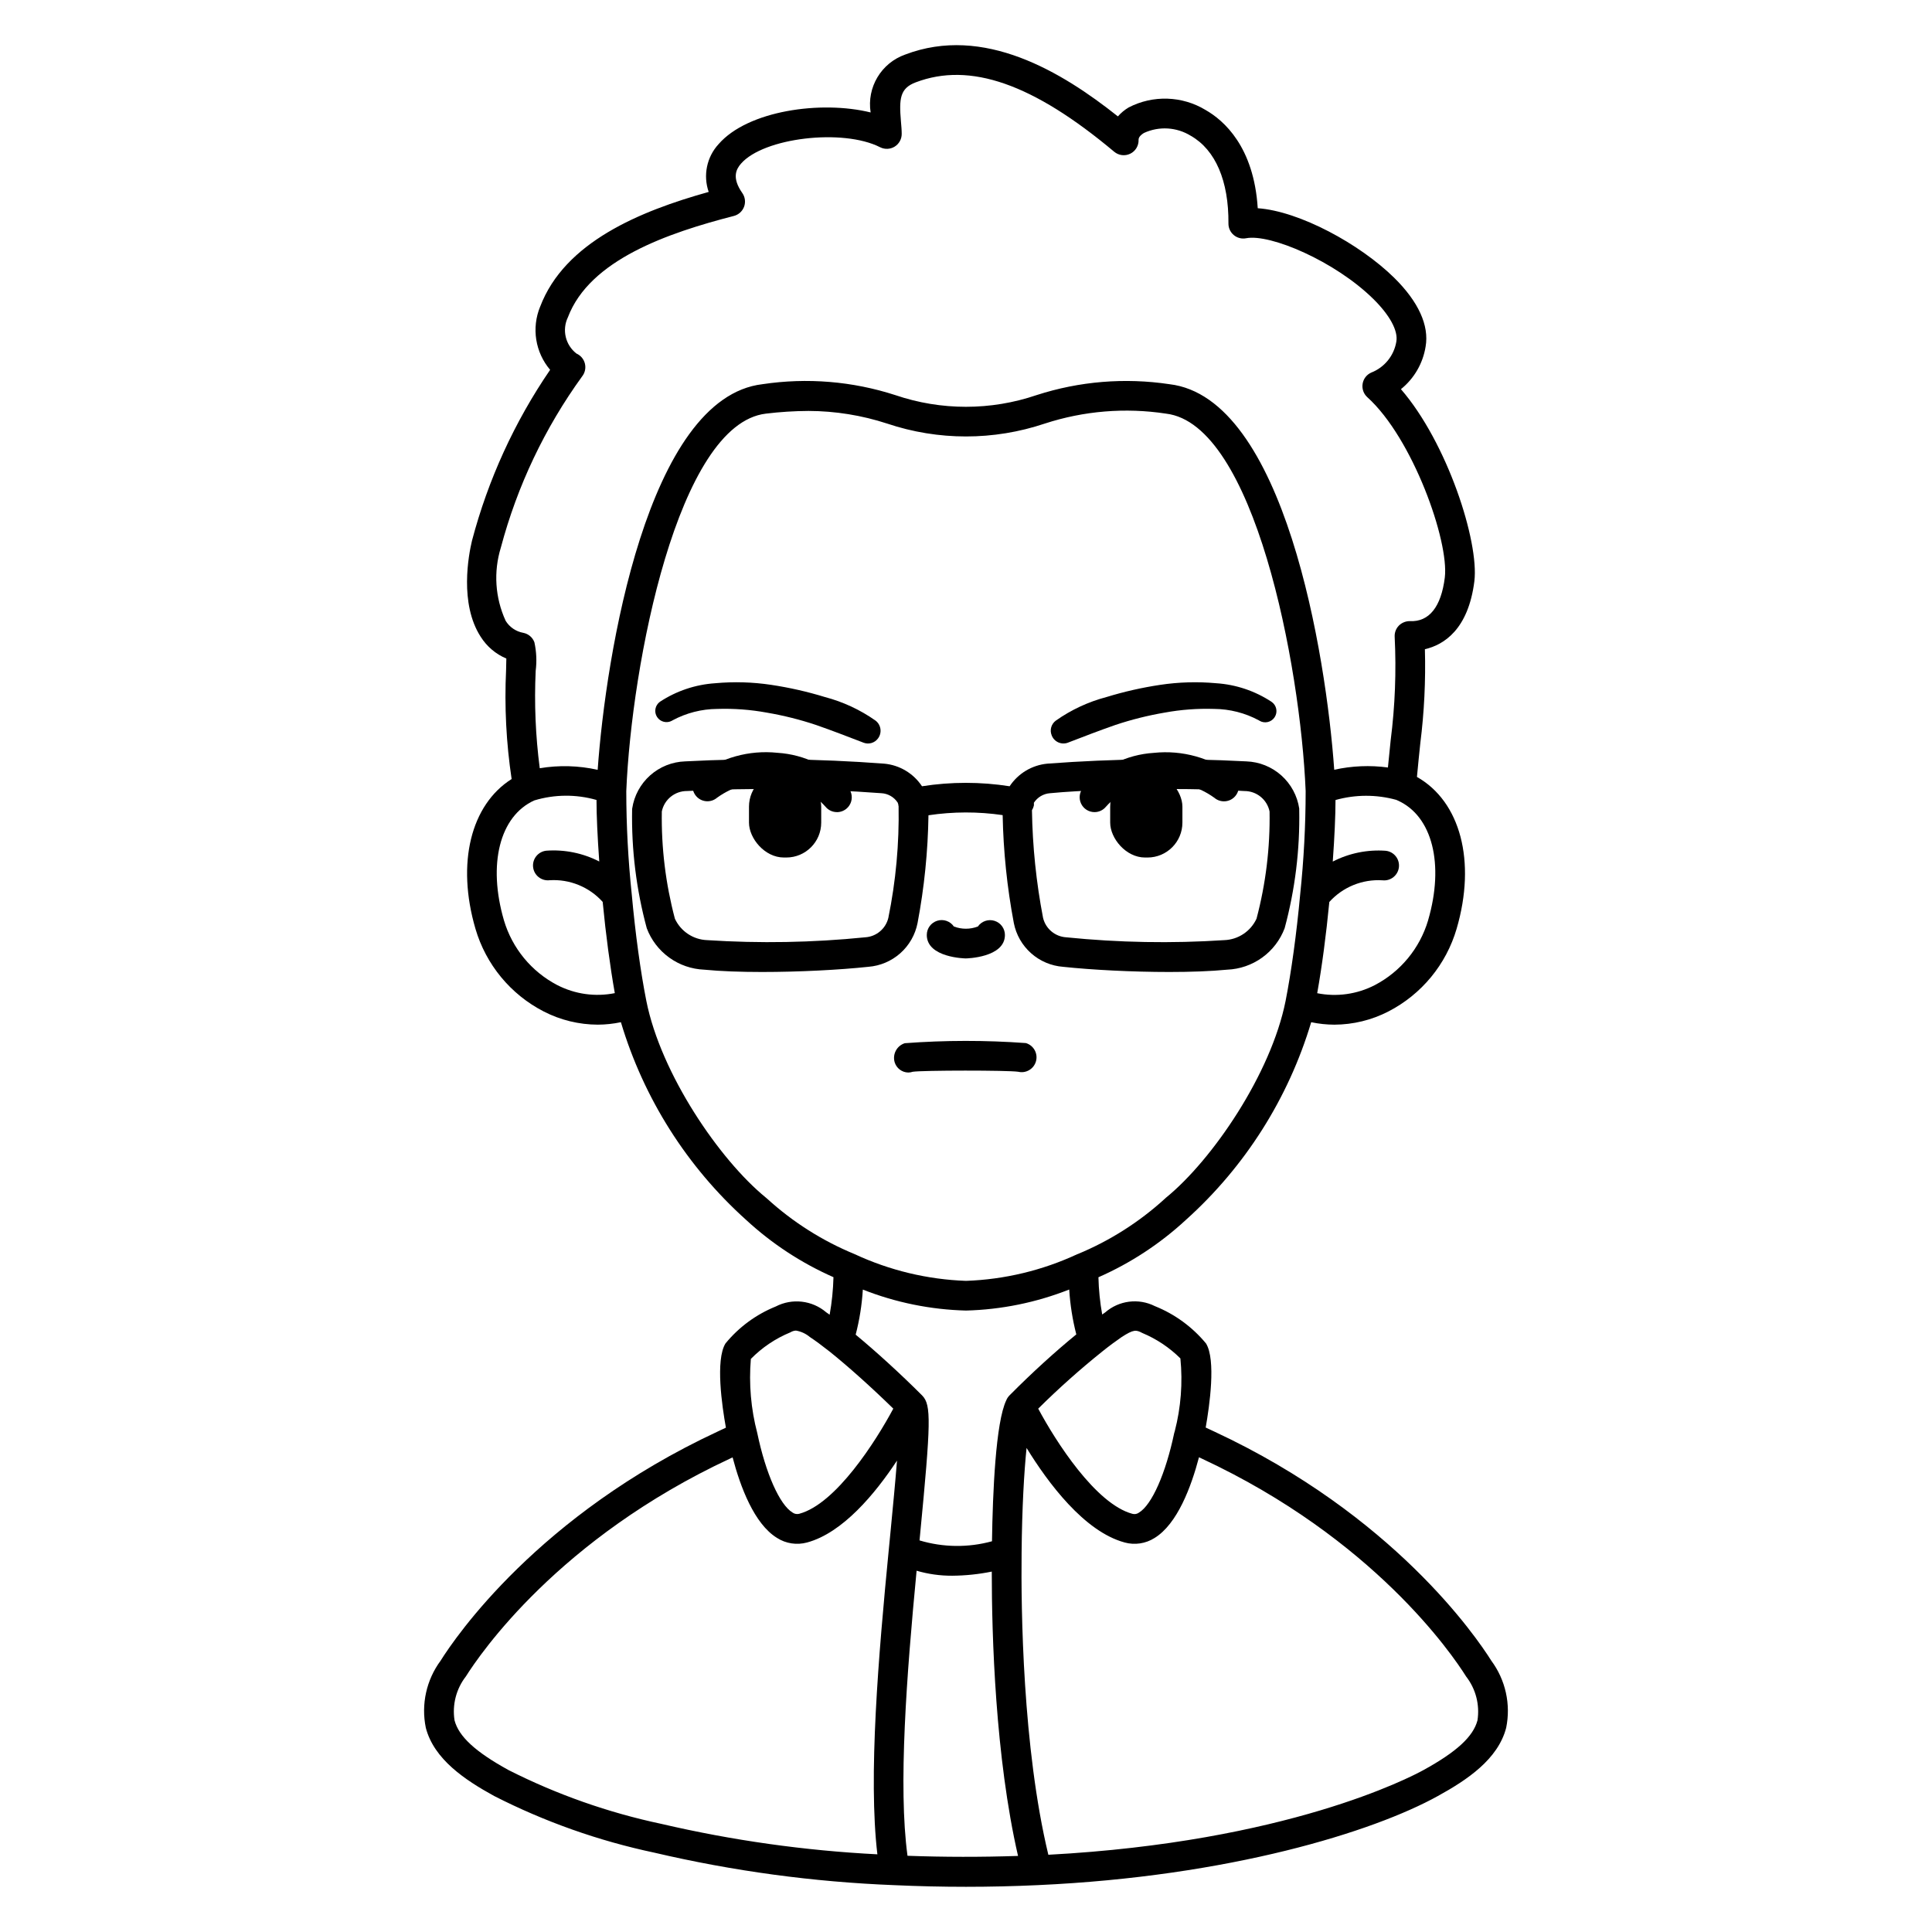 <?xml version="1.0" encoding="UTF-8"?>
<!-- Uploaded to: ICON Repo, www.svgrepo.com, Generator: ICON Repo Mixer Tools -->
<svg fill="#000000" width="800px" height="800px" version="1.1" viewBox="144 144 512 512" xmlns="http://www.w3.org/2000/svg">
 <g>
  <path d="m352.38 371.25h-0.641c-5.109 0-9.25-5.109-9.25-9.25v-4.223c0-5.109 4.141-9.25 9.25-9.25h0.641c5.109 0 9.25 5.109 9.25 9.25v4.223c0 5.109-4.141 9.25-9.25 9.25z"/>
  <path d="m447.46 348.53h0.641c5.109 0 9.25 5.109 9.25 9.25v4.223c0 5.109-4.141 9.25-9.25 9.25h-0.641c-5.109 0-9.25-5.109-9.25-9.25v-4.223c0-5.109 4.141-9.25 9.25-9.25z"/>
  <path d="m384.69 428.23c-1.676-0.035-3.133-1.148-3.606-2.754-0.602-2.125 0.59-4.348 2.695-5.016 10.684-0.801 21.41-0.812 32.094-0.035 2.047 0.609 3.234 2.734 2.68 4.793-0.551 2.059-2.644 3.305-4.719 2.809-2.805-0.418-25.309-0.395-27.945 0-0.387 0.133-0.789 0.199-1.199 0.203z"/>
  <path d="m365.8 359.22c-1.164 0.004-2.273-0.512-3.016-1.41-3.422-3.852-8.242-6.176-13.383-6.461-5.453-0.598-10.938 0.852-15.383 4.062-1.66 1.406-4.144 1.203-5.547-0.457-1.406-1.66-1.203-4.144 0.457-5.547 6.035-4.59 13.594-6.703 21.133-5.906 7.234 0.457 13.988 3.793 18.746 9.262 0.984 1.172 1.199 2.805 0.555 4.191s-2.031 2.273-3.562 2.277z"/>
  <path d="m399.92 397.99c-0.102 0-10.312-0.168-10.312-6.219h0.004c-0.004-1.727 1.117-3.25 2.762-3.762 1.645-0.516 3.434 0.102 4.41 1.52 2.051 0.789 4.316 0.789 6.367 0 0.98-1.406 2.766-2.016 4.406-1.5 1.637 0.512 2.754 2.031 2.758 3.75 0 6.039-10.285 6.211-10.395 6.211z"/>
  <path d="m539.2 584.08c-3.938-6.25-25.887-38.574-73.371-60.688-0.789-0.359-1.543-0.723-2.309-1.082 1.023-5.762 2.754-17.945 0.094-22.266v-0.004c-3.625-4.387-8.293-7.793-13.578-9.91-4.316-2.164-9.516-1.5-13.156 1.676-0.242 0.168-0.52 0.375-0.789 0.551-0.582-3.258-0.918-6.559-0.996-9.871 8.508-3.742 16.332-8.875 23.156-15.184 15.684-14.082 27.18-32.215 33.227-52.406 2.016 0.426 4.07 0.645 6.133 0.652 4.977-0.016 9.883-1.211 14.309-3.488 8.789-4.523 15.336-12.457 18.105-21.945 5.231-17.891 0.984-33.707-10.52-40.219 0.312-3.371 0.613-6.297 0.887-8.898 1.043-8.273 1.449-16.613 1.219-24.949 5.008-1.16 11.5-5.195 13.113-18.035 1.266-10.484-7.141-36.641-19.465-50.883h0.004c3.496-2.816 5.824-6.832 6.535-11.266 0.984-5.613-1.902-11.934-8.348-18.277-9.082-8.934-25.117-17.637-36.137-18.406-1.02-16.254-8.934-23.246-13.812-26.027h0.004c-6.227-3.769-13.961-4.023-20.418-0.672-1.062 0.637-2.019 1.434-2.836 2.363-14.895-11.844-35.578-24.316-56.391-16.379-6.34 2.246-10.18 8.688-9.137 15.332-13.102-3.231-32.559-0.516-40.309 8.414-3.129 3.414-4.129 8.273-2.606 12.648-18.168 5.07-38.18 13.289-44.676 30.441l-0.004-0.004c-1.129 2.762-1.48 5.781-1.012 8.727 0.469 2.945 1.738 5.707 3.672 7.981-9.445 13.801-16.449 29.121-20.711 45.293-0.895 3.746-3.367 16.664 2.305 25.445l0.004 0.004c1.621 2.574 3.992 4.59 6.797 5.773 0 0.918-0.043 2.016-0.066 3.039-0.457 9.652 0.035 19.332 1.469 28.891-10.801 6.824-14.676 22.262-9.59 39.672 2.773 9.484 9.316 17.414 18.105 21.934 4.43 2.277 9.332 3.473 14.312 3.488 2.059-0.008 4.113-0.227 6.133-0.652 6.035 20.191 17.523 38.324 33.199 52.41 6.82 6.297 14.637 11.422 23.133 15.164-0.086 3.336-0.422 6.66-1.012 9.945-0.301-0.203-0.641-0.461-0.922-0.645v-0.004c-3.738-3.18-9.027-3.781-13.383-1.52-5.184 2.098-9.758 5.461-13.301 9.785-2.699 4.367-0.926 16.566 0.113 22.32l-1.484 0.695-0.762 0.359c-47.457 22.121-69.422 54.422-73.348 60.672v0.004c-3.781 5.106-5.215 11.582-3.934 17.805 2.168 8.348 10.371 13.824 18.105 18.07 13.43 6.848 27.703 11.898 42.453 15.02 20.852 4.883 42.121 7.766 63.52 8.609 6.371 0.293 12.789 0.438 19.074 0.438s12.625-0.145 18.949-0.438c51-2.309 89.039-14.168 106.1-23.617 7.738-4.254 15.941-9.73 18.105-18.078 1.273-6.227-0.164-12.703-3.957-17.809zm-92.496-86.832c3.777 1.574 7.211 3.863 10.113 6.746 0.641 6.453 0.141 12.969-1.48 19.246-0.066 0.168-0.117 0.344-0.156 0.52-2.262 10.73-5.902 19.008-9.332 21.09-0.504 0.379-1.16 0.5-1.766 0.324-9.727-2.621-20.305-19.188-24.945-27.867 5.398-5.356 11.078-10.418 17.016-15.176 1.848-1.484 3.574-2.754 5.074-3.781 3.219-2.086 3.844-1.957 5.481-1.102zm-35.129 16.5c-0.391 0.379-0.699 0.84-0.902 1.344-2.809 5.844-3.594 24.469-3.785 37.355v0.004c-6.297 1.727-12.949 1.648-19.203-0.227l0.129-1.352c2.898-30.051 2.992-34.508 0.621-37v0.004c-0.051-0.059-0.105-0.117-0.16-0.168-5.762-5.758-12.105-11.531-17.512-16.008 1.016-3.914 1.652-7.914 1.898-11.949 8.715 3.438 17.969 5.32 27.34 5.559 9.371-0.242 18.629-2.133 27.352-5.574 0.25 4.016 0.879 7.996 1.879 11.895-5.406 4.402-11.812 10.211-17.656 16.117zm110.88-125.82c-2.199 7.387-7.289 13.566-14.117 17.137-4.699 2.426-10.082 3.184-15.266 2.144 1.254-7.023 2.363-15.379 3.211-24.18 3.574-3.961 8.762-6.074 14.086-5.738 2.16 0.242 4.109-1.312 4.356-3.473 0.242-2.16-1.312-4.109-3.473-4.352-4.859-0.359-9.727 0.633-14.059 2.859 0.469-6.465 0.727-12.23 0.73-16.312 5.258-1.477 10.82-1.496 16.086-0.047 0.195 0.086 0.395 0.176 0.395 0.176 9.188 4.106 12.398 16.879 8.051 31.766zm-244.47-79.449c-2.777-6.078-3.227-12.965-1.258-19.352 4.34-16.332 11.652-31.727 21.57-45.414 0.742-0.957 1-2.203 0.703-3.379s-1.117-2.144-2.227-2.637c-2.934-2.262-3.883-6.269-2.277-9.605 5.777-15.27 26.535-22.371 43.98-26.863h0.004c1.25-0.324 2.262-1.238 2.711-2.449 0.445-1.215 0.27-2.566-0.473-3.625-2.809-4.016-1.668-6.266-0.355-7.777 5.984-6.894 27-9.383 36.875-4.359h0.004c1.227 0.621 2.691 0.559 3.863-0.168 1.168-0.73 1.871-2.019 1.855-3.394 0-1.02-0.102-2.129-0.203-3.289-0.504-5.973-0.289-8.75 3.891-10.336 14.406-5.488 31.129 0.352 52.633 18.387l-0.004-0.004c1.188 0.996 2.852 1.199 4.25 0.52 1.395-0.68 2.258-2.117 2.207-3.668-0.023-0.789 0.758-1.43 1.418-1.828 4.016-1.855 8.695-1.57 12.453 0.766 6.516 3.719 10.043 11.969 9.945 23.223-0.012 1.18 0.504 2.305 1.41 3.062 0.906 0.762 2.106 1.07 3.266 0.848 6.371-1.246 23.562 6.09 33.703 16.07 4.387 4.328 6.621 8.438 6.117 11.316-0.609 3.715-3.129 6.828-6.629 8.203-1.227 0.535-2.098 1.656-2.309 2.977-0.215 1.32 0.254 2.66 1.246 3.555 12.004 10.816 21.707 38.105 20.535 47.797-0.973 7.777-4.168 11.809-9.273 11.547-1.082-0.008-2.125 0.418-2.894 1.18-0.762 0.777-1.168 1.832-1.121 2.922 0.457 9.172 0.105 18.367-1.059 27.48-0.227 2.172-0.473 4.547-0.727 7.207-4.742-0.641-9.559-0.438-14.23 0.598-2.133-30.379-13.184-98.629-43.691-102.18-11.797-1.766-23.84-0.777-35.188 2.894-12.137 4.133-25.305 4.133-37.441 0-11.344-3.676-23.391-4.664-35.184-2.894-30.5 3.543-41.547 71.816-43.691 102.2h0.004c-5.043-1.133-10.258-1.277-15.352-0.422-1.117-8.555-1.48-17.195-1.078-25.816 0.32-2.527 0.203-5.09-0.344-7.574-0.48-1.289-1.594-2.234-2.941-2.492-1.953-0.352-3.664-1.52-4.695-3.219zm13.664 96.566h0.004c-6.82-3.57-11.906-9.75-14.098-17.129-4.352-14.895-1.125-27.672 8.055-31.805l-0.004 0.004c5.367-1.617 11.086-1.66 16.473-0.117 0 4.078 0.266 9.84 0.73 16.305-4.332-2.227-9.199-3.215-14.059-2.859-1.035 0.117-1.984 0.641-2.637 1.457-0.652 0.816-0.953 1.859-0.836 2.894 0.242 2.164 2.191 3.719 4.352 3.477 5.328-0.34 10.52 1.773 14.09 5.742 0.844 8.801 1.969 17.152 3.211 24.176-5.184 1.039-10.566 0.285-15.266-2.144zm55.254 56.285c-12.203-9.973-27.762-32.727-31.617-52.082-1.527-7.691-2.906-17.734-3.871-28.293v0.004c-0.953-9.07-1.438-18.18-1.445-27.297 1.379-33.539 13.648-97.32 37.027-100.05 3.746-0.453 7.516-0.691 11.289-0.711 7.074 0.023 14.102 1.156 20.824 3.352 13.551 4.547 28.211 4.547 41.762 0 10.352-3.375 21.352-4.281 32.117-2.641 23.371 2.723 35.645 66.52 37.023 100.04-0.008 9.121-0.492 18.238-1.445 27.312-0.969 10.547-2.363 20.594-3.871 28.285-3.856 19.352-19.414 42.117-31.617 52.082l-0.004-0.004c-0.113 0.094-0.223 0.195-0.324 0.301-6.812 6.219-14.652 11.203-23.176 14.727h-0.043c-9.27 4.316-19.312 6.723-29.527 7.086-10.215-0.363-20.254-2.773-29.523-7.086-8.539-3.516-16.398-8.5-23.219-14.723-0.109-0.102-0.227-0.199-0.344-0.289zm-3.938 42.812h0.004c2.984-3.039 6.555-5.441 10.496-7.059 0.441-0.277 0.945-0.438 1.465-0.465 1.363 0.227 2.641 0.82 3.699 1.711 1.41 0.926 3.117 2.184 5.211 3.836 4.883 3.906 11.184 9.555 16.891 15.137-4.633 8.66-15.191 25.23-24.902 27.859l-0.004 0.004c-0.625 0.168-1.293 0.047-1.812-0.336-3.414-2.09-7.086-10.348-9.332-21.066-1.68-6.391-2.25-13.02-1.699-19.605zm-64.227 108.93c-8.762-4.82-13.16-8.879-14.281-13.16-0.648-4.133 0.441-8.348 3.008-11.648 3.715-5.902 24.555-36.535 70.004-57.723l0.68-0.316c2.043 7.758 5.707 17.621 11.762 21.332v0.004c2.367 1.516 5.269 1.953 7.981 1.211 9.445-2.551 18.043-12.938 23.824-21.699-0.441 5.606-1.094 12.367-1.734 19.031l-0.395 4.039c-2.809 28.766-5.512 60.707-3.07 81.27-19.297-0.984-38.465-3.688-57.281-8.074-14.059-2.981-27.672-7.777-40.496-14.266zm105.76 22.73c-2.5-18.379-0.227-47.957 2.41-75.543h-0.004c3.07 0.895 6.25 1.34 9.449 1.324 3.519-0.027 7.027-0.391 10.477-1.094 0 17.004 0.934 49.145 6.961 75.352-9.766 0.32-19.508 0.32-29.293-0.039zm151.05-35.891c-1.117 4.281-5.512 8.34-14.293 13.164-3.566 1.969-36.238 19.066-99.434 22.457-6.832-28.43-7.254-65.16-7.086-80.027 0.113-12.016 0.664-21.441 1.316-27.785 5.68 9.25 15.281 22.16 25.977 25.047v0.004c2.691 0.742 5.57 0.312 7.93-1.18 6.062-3.703 9.734-13.617 11.785-21.398 0.262 0.121 0.523 0.25 0.789 0.371 45.453 21.188 66.289 51.801 70.004 57.723l-0.004-0.004c2.566 3.293 3.656 7.5 3.016 11.629z"/>
  <path d="m434.04 359.22c-1.527-0.008-2.91-0.895-3.551-2.273-0.645-1.383-0.434-3.012 0.543-4.184 4.758-5.465 11.508-8.793 18.742-9.246 7.539-0.797 15.102 1.316 21.137 5.906 1.656 1.402 1.863 3.887 0.457 5.547-1.402 1.66-3.887 1.863-5.547 0.457-4.445-3.215-9.93-4.664-15.383-4.062-5.144 0.285-9.961 2.609-13.383 6.461-0.746 0.891-1.855 1.402-3.016 1.395z"/>
  <path d="m488.31 358.54v-0.262 0.004c-0.508-3.391-2.184-6.5-4.738-8.785-2.559-2.285-5.832-3.602-9.262-3.723-17.574-0.926-35.191-0.723-52.742 0.602-4.07 0.379-7.75 2.582-10.004 5.992-7.695-1.207-15.527-1.207-23.223 0-2.262-3.422-5.957-5.629-10.043-5.992-17.551-1.324-35.168-1.523-52.742-0.602-3.43 0.117-6.707 1.43-9.27 3.715-2.559 2.285-4.238 5.391-4.746 8.785 0 0.086 0 0.172-0.02 0.262v-0.004c-0.199 10.621 1.109 21.215 3.883 31.465 1.18 3.121 3.25 5.828 5.957 7.777 2.703 1.953 5.926 3.062 9.258 3.199 4.328 0.426 9.684 0.613 15.352 0.613 9.785 0 20.469-0.551 28.145-1.371h0.004c3.144-0.242 6.121-1.508 8.48-3.602 2.356-2.098 3.961-4.91 4.566-8.004 1.781-9.418 2.75-18.973 2.891-28.555 6.516-0.977 13.141-0.992 19.66-0.039 0.188 9.598 1.176 19.164 2.961 28.598 0.605 3.094 2.211 5.902 4.566 8 2.359 2.098 5.336 3.359 8.48 3.602 7.688 0.82 18.359 1.371 28.145 1.371 5.66 0 11.02-0.188 15.352-0.613h0.004c3.332-0.137 6.555-1.246 9.262-3.199 2.707-1.949 4.777-4.656 5.957-7.777 2.769-10.25 4.07-20.84 3.867-31.457zm-108.89 28.707c-0.691 2.879-3.18 4.965-6.133 5.148-13.918 1.406-27.93 1.656-41.887 0.75-3.691-0.133-6.992-2.328-8.547-5.68-2.457-9.27-3.621-18.832-3.465-28.422 0.648-3.168 3.453-5.438 6.691-5.414 17.156-0.887 34.348-0.691 51.48 0.578 1.762 0.09 3.371 1.016 4.336 2.492 0.082 0.199 0.141 0.406 0.184 0.617v0.168c0 0.059 0.043 0.086 0.055 0.133v0.004c0.184 9.945-0.727 19.879-2.715 29.625zm97.57 0.219c-1.555 3.352-4.859 5.547-8.551 5.68-13.957 0.91-27.965 0.66-41.883-0.75-2.953-0.184-5.441-2.269-6.133-5.144-1.812-9.41-2.797-18.961-2.945-28.539 0.238-0.379 0.41-0.797 0.508-1.234 0.023-0.242 0.023-0.488 0-0.734 0.953-1.469 2.539-2.41 4.289-2.535 8.191-0.789 20.02-1.121 30.895-1.121 7.977 0 15.453 0.188 20.59 0.543h-0.004c3.238-0.023 6.039 2.246 6.691 5.414 0.16 9.59-1.004 19.152-3.457 28.422z"/>
  <path d="m439.59 336.12c-4.211 1.457-8.344 3.07-12.359 4.606l-0.195 0.078c-0.828 0.32-1.754 0.297-2.566-0.066-0.812-0.359-1.445-1.031-1.762-1.863-0.582-1.418-0.109-3.047 1.141-3.934 4.055-2.852 8.586-4.957 13.383-6.219 4.66-1.43 9.426-2.508 14.246-3.231 4.898-0.734 9.867-0.879 14.801-0.43 5.238 0.34 10.293 2.035 14.68 4.918 1.348 0.906 1.719 2.723 0.84 4.082-0.879 1.363-2.688 1.77-4.066 0.918l-0.117-0.078c-3.644-1.961-7.711-3-11.848-3.031-4.406-0.141-8.812 0.188-13.148 0.984-4.418 0.754-8.773 1.844-13.027 3.266z"/>
  <path d="m333.56 325.06c4.934-0.449 9.902-0.305 14.801 0.43 4.82 0.723 9.586 1.801 14.246 3.231 4.797 1.262 9.328 3.367 13.383 6.219 1.496 1.109 1.812 3.223 0.711 4.723-0.883 1.23-2.492 1.703-3.898 1.141l-0.195-0.078c-4.016-1.535-8.148-3.148-12.359-4.606-4.254-1.422-8.609-2.512-13.031-3.266-4.332-0.797-8.738-1.125-13.145-0.984-4.137 0.031-8.203 1.07-11.848 3.031l-0.117 0.078c-1.375 0.781-3.121 0.355-3.981-0.973s-0.527-3.098 0.754-4.027c4.383-2.883 9.441-4.578 14.68-4.918z"/>
 </g>
</svg>